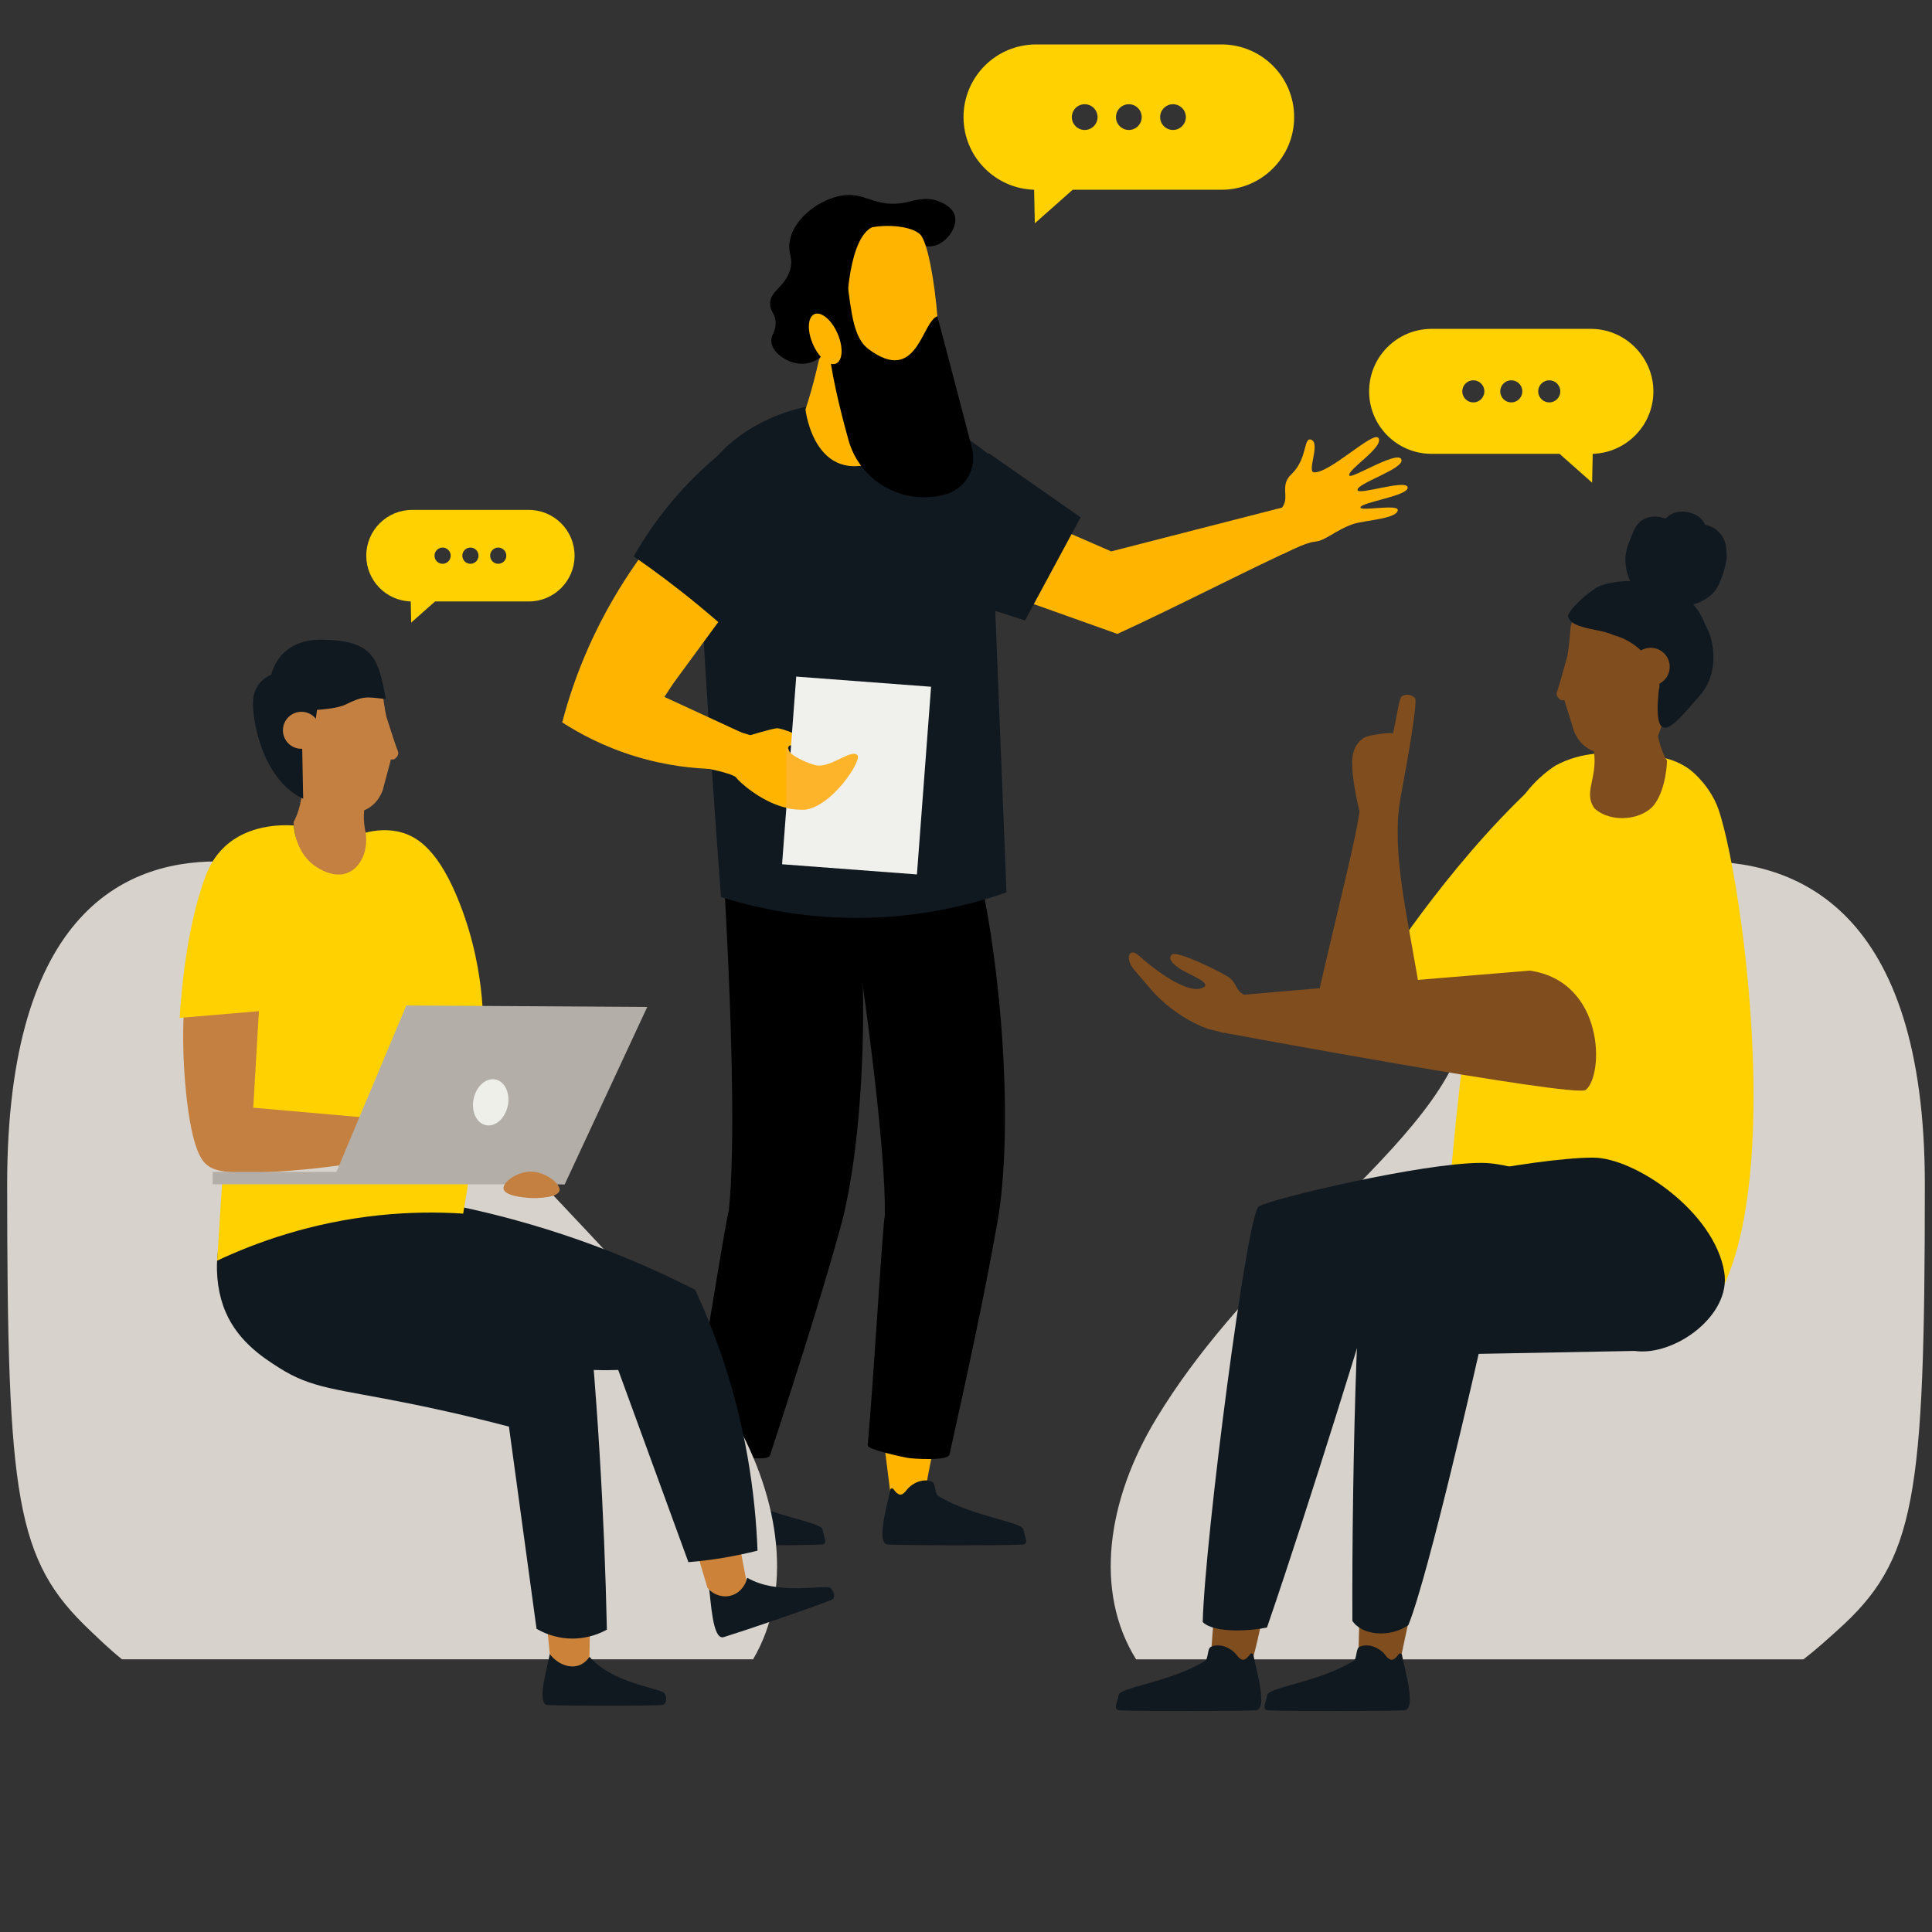 <?xml version="1.0" encoding="UTF-8"?>
<svg xmlns="http://www.w3.org/2000/svg" viewBox="0 0 1080 1080">
  <rect x="0" y="0" width="1080" height="1080" fill="#333333" stroke="none"/>
  <defs>
    <style>
      .cls-1, .cls-2 {
        fill-rule: evenodd;
      }

      .cls-1, .cls-2, .cls-3, .cls-4, .cls-5, .cls-6, .cls-7, .cls-8, .cls-9, .cls-10, .cls-11, .cls-12, .cls-13, .cls-14 {
        stroke-width: 0px;
      }

      .cls-1, .cls-4 {
        fill: #101820;
      }

      .cls-2, .cls-11 {
        fill: #ffb500;
      }

      .cls-5 {
        fill: #c48041;
      }

      .cls-6 {
        fill: #cc8339;
      }

      .cls-7 {
        fill: #d7d2cb;
      }

      .cls-8 {
        fill: #b4aea9;
      }

      .cls-9 {
        fill: #7f4d1e;
      }

      .cls-10 {
        fill: #fdb42b;
      }

      .cls-12 {
        fill: #ffd100;
      }

      .cls-13 {
        fill: #eeefe8;
      }

      .cls-14 {
        fill: #f0f0ec;
      }
    </style>
  </defs>
  <g id="Layer_7" data-name="Layer 7">
    <path class="cls-11" d="M756.35,292.95c-9.68,3.37-15.41,9.33-21.2,9.83-5.77.53-17.93,6.9-17.93,6.9,0,0-6.89-4.6-8.22-18.94,0,0,3.84-2.08,7.67-6.99,4.59-5.88-1.69-12.13,5.29-18.72,9.31-8.79,6.46-21.72,11.42-19.02,4.44,2.42-2.66,17.55.99,17.99,8.53,1.03,33.43-23.47,36.2-19.14,3.27,5.11-17.72,17.84-16.29,20.95,1.03,2.24,26.43-13.93,29.02-9.19,2.87,5.25-25.9,13.75-24.37,17.47,1.08,2.63,26.61-6.09,27.91-1.84,1.49,4.86-26.15,8.45-26.36,11.41-.16,2.33,21.22-2.09,20.89,1.51-.46,4.96-18.83,5.65-25.02,7.8Z"/>
    <g id="Legs">
      <path class="cls-11" d="M414.37,811.59c1.52.47,3.3.36,5.15.07-4.55,9.43-9,18.9-13.27,28.42-8.24-.72-11.24-1.85-18.45-5.22,1.17-10.73,2.1-22,3.3-33.43,6.95,4.86,15.23,8.38,23.28,10.16Z"/>
      <path class="cls-11" d="M518.24,803.31c1.61.19,3.31-.23,5.05-.83-2.13,10.02-4.16,20.06-5.98,30.12-8.24.73-10.98,9.4-18.86,7.36-1.5-10.7-3.84-31.14-5.48-42.53,7.99,3.55,16.96,5.54,25.27,5.88Z"/>
      <path class="cls-3" d="M407.55,676.25l-.1-.02c3.61-33.51,1.76-109.77-3.22-192.27,25.24-3.96,47.16-3.61,72.82-2.81,9.43,64.4,6.37,156.08-7.4,205.64-11.5,41.39-26.08,86.42-39.21,126.77-1.19,3.67-20.87.36-23.53-.4-2.6-.74-21.94-6.79-21.5-9.12,6.28-32.63,20.29-122.76,22.14-127.79Z"/>
      <path class="cls-3" d="M494.74,678.63h-.1c.36-33.71-8.84-109.44-21.75-191.07,24.74-6.38,46.6-8.14,72.21-9.83,15.6,63.19,21.4,154.73,12.48,205.4-7.45,42.31-17.62,88.54-26.8,129.96-.83,3.76-20.74,2.37-23.46,1.87-2.66-.49-22.5-4.64-22.28-7,3.1-33.08,8.35-124.15,9.7-129.33Z"/>
    </g>
    <g>
      <path class="cls-4" d="M403.51,827.68c1.91-.28,3.83-.08,5.53.81,1.73.91,1.26,6.54,2.93,7.58,19.19,11.88,47.15,14.53,47.85,18.98.66,4.21,3.35,8.23-.65,8.39-16.14.65-62.86.42-75.04,0-7.11-.25-.02-23.38,1.23-30.61.14-.84,1.21-1.11,1.74-.44,1.04,1.3,2.84,3.8,4.8,2.95,1.63-.71,2.43-2.31,3.61-3.52,1.98-2.03,4.96-3.69,7.99-4.14Z"/>
      <path class="cls-4" d="M515.79,827.68c1.91-.28,3.83-.08,5.53.81,1.73.91,1.26,6.54,2.93,7.58,19.19,11.88,47.15,14.53,47.85,18.98.66,4.21,3.35,8.23-.65,8.39-16.14.65-62.86.42-75.04,0-7.11-.25-.02-23.38,1.23-30.61.14-.84,1.21-1.11,1.74-.44,1.04,1.3,2.84,3.8,4.8,2.95,1.63-.71,2.43-2.31,3.61-3.52,1.98-2.03,4.96-3.69,7.99-4.14Z"/>
    </g>
    <path class="cls-4" d="M403.04,501.45c18.87,5.94,47.82,12.64,83.43,11.57,32.22-.97,58.39-7.94,76.16-14.19-3.26-81.56-6.51-163.12-9.77-244.68,0,0-23.6-20.37-55.25-28.9-9.38-2.53-20.17-.43-31.33.12-8.27.4-16.12,1.82-23.42,3.97-28.67,8.46-48.76,28.35-51.81,43.96-3.83,19.58,11.99,228.15,11.99,228.15Z"/>
    <path class="cls-11" d="M411.74,434.92c1.06,1.69,13.26,13.08,27.12,16.48,15.26,2.21,37.69-17.77,36.1-21.13-2.17-4.58-15.6,2.64-23.16-.67-3.75-1.64-12.43-9.43-11.06-12.07,1.4-2.63,6.52,1.28,11.7,2.28,3.42.68,4.69-2.91,4.69-2.91l-8.01-4.58s-12.01-5.56-15.02-5.2c-3,.34-14.7,3.84-14.7,3.84l-18.51-5.62-10.41,23.32s19.44,3.32,21.27,6.25Z"/>
    <path class="cls-11" d="M408.67,255.93c16.36,15.44,11.4,59.33,4.6,75.79l-36.77,50.13c-1.7,2.58-3.4,5.15-5.09,7.73,14.54,6.71,29.09,13.43,43.63,20.14-5.14,6.72-10.28,13.45-15.42,20.17-11.25-.22-26.7-1.69-44.23-7.01-17.78-5.4-31.58-12.9-41.11-19.05,1.77-6.77,3.85-13.67,6.28-20.66,20.01-57.58,56.07-99.11,88.11-127.24Z"/>
    <path class="cls-11" d="M457.48,202.51s-2.62,12.4-7.21,26.38c0,0,5.23,47.41,46.52,26.3,0,0-5.83-30.16-1.3-45.33,4.54-15.17-33.6-26.77-38.02-7.35Z"/>
    <path class="cls-2" d="M579.96,290.29c13.74,5.98,27.47,11.96,41.21,17.94l95.5-24.49c3.23,9,9.48,11.21,12.66,20.26-35.81,16.44-68.9,33.91-104.71,50.36-22.28-7.95-44.57-15.89-66.85-23.84,7.4-13.41,14.8-26.82,22.19-40.23Z"/>
    <path class="cls-3" d="M507.23,112.95c-19.04,4.22-23.31-7.08-39.2-3.09-11.91,2.99-24.4,13.08-26.55,24.69-1.36,7.38,2.52,9.67-.09,17.14-3.26,9.34-11.18,11.12-10.88,18.45.18,4.43,3.12,5.13,3.08,10.64-.05,5.47-2.96,6.49-2.37,10.64.92,6.37,8.62,9.88,9.69,10.35,1.39.61,6.44,2.74,12.4.8,1.47-.48,5.21-1.92,8-5.6,4.4-5.8,4.1-14.07,1.6-19.61-1.8-3.99-3.78-4.44-4.8-8.8-.32-1.36-1.38-5.91.8-9.6,2.31-3.92,5.81-2.7,10.4-6,6.95-5,4.47-11.75,11.2-18.01,4.94-4.59,11.07-5.42,12.4-5.6,13.67-1.85,19.58,10.78,29.61,8,6.99-1.93,12.85-10.47,11.24-16.7-1.41-5.45-8.22-7.86-9.57-8.33-6.67-2.36-12.46-.38-16.98.62Z"/>
    <path class="cls-11" d="M464.98,145.56c-5.48,43.65,4.11,78.29,7.36,85.29,6.51,14,45.01,8.56,48.6,2.08,9.22-16.66,1.61-94.08-6.64-101.96-8.25-7.88-46.55-7.49-49.32,14.59Z"/>
    <path class="cls-3" d="M473.38,156.19l-10.22,35.5c.86,14.5,6.15,36.31,11.14,54.26,6.36,22.87,29.8,36.42,52.85,30.74.27-.07.53-.13.79-.2,11.5-2.89,18.43-14.58,15.42-26.04l-19.34-73.68c-8.87,3.03-11.22,38.75-38.5,18.39-8.49-6.34-9.51-20.2-12.13-38.97Z"/>
    <path class="cls-3" d="M473.44,194.39c-1.56-29.25,2.13-61.3,13.95-67.33,0,0-29.17-3.52-35.36,21.29-6.19,24.81,11.47,49.04,11.47,49.04l9.94-3Z"/>
    <path class="cls-11" d="M468.62,187.48c-3.03-7.73-8.77-13.13-12.81-12.06-4.04,1.07-4.85,8.21-1.82,15.94,3.03,7.73,8.77,13.13,12.81,12.06,4.04-1.07,4.85-8.21,1.82-15.95Z"/>
    <path class="cls-4" d="M424.79,237.8c-12.68,7.85-28.96,19.81-44.8,37.45-11.44,12.74-19.75,25.22-25.74,35.76,11.61,8.04,23.76,17.11,36.19,27.35,8.9,7.32,17.17,14.6,24.84,21.74,5.78-17.1,11.73-40.76,12.94-69.35.87-20.57-.94-38.53-3.43-52.94Z"/>
    <path class="cls-4" d="M604.07,289.18c-8.7-6.08-17.41-12.15-26.11-18.23-8.49-5.93-16.98-11.85-25.47-17.78-1.03,28.55-17.42,52.61-18.45,81.16,7.86,2.67,31.08,9.85,38.94,12.52,10.37-19.23,20.73-38.45,31.1-57.68Z"/>
  </g>
  <g id="Layer_6" data-name="Layer 6">
    <path class="cls-7" d="M1008.12,927.57c8.06-6.17,14-11.76,18.82-16.06,44.07-39.32,48.99-73.68,49.06-249.19.07-154.2-71.65-182.72-129.5-180.66-19.51.7-37.43,4.87-50.5,8.88-.15.04-.3.09-.45.14-.39.12-.78.24-1.16.36-.65.2-1.28.41-1.9.61-1.06.35-2.07.68-3.05,1.02-.83.28-1.63.57-2.41.84-.84.3-1.65.59-2.41.87-.77.28-1.5.56-2.19.83-1.72.66-3.19,1.25-4.35,1.74-2.2.91-3.39,1.47-3.39,1.47,0,0-9.55,9.97-22.4,27.74-3.74,5.17-7.76,11-11.9,17.44-5.2,8.06-10.58,17.06-15.87,26.91-2.81,5.24-5.6,10.73-8.31,16.43-.83,1.75-1.65,3.52-2.47,5.3-3.44,7.55-7.94,15.06-13.28,22.61-12.68,17.92-30.12,36.08-49.42,55.51-20.93,21.09-44.05,43.68-65.61,69.11-13.97,16.47-27.29,34.13-38.95,53.34-27.74,45.72-35.01,96.87-11.4,134.77h373.04Z"/>
    <path class="cls-7" d="M50.39,911.51c4.55,4.3,10.18,9.89,17.8,16.06h352.78c22.32-37.9,15.46-89.05-10.78-134.77-11.03-19.21-23.63-36.88-36.84-53.34-20.39-25.43-42.25-48.02-62.05-69.11-18.25-19.43-34.75-37.58-46.73-55.51-5.06-7.55-9.31-15.06-12.56-22.61-.77-1.79-1.55-3.56-2.33-5.3-2.56-5.7-5.2-11.19-7.86-16.43-5-9.85-10.09-18.85-15-26.91-3.92-6.44-7.72-12.26-11.26-17.44-12.16-17.77-21.18-27.74-21.18-27.74,0,0-1.13-.56-3.21-1.47-1.1-.49-2.49-1.08-4.12-1.74-.65-.27-1.34-.54-2.07-.83-.72-.28-1.48-.57-2.28-.87-.73-.27-1.49-.55-2.27-.84-.92-.34-1.89-.67-2.88-1.02-.59-.2-1.19-.41-1.8-.61-.36-.12-.73-.24-1.1-.36-.14-.04-.28-.09-.42-.14-12.36-4-29.31-8.18-47.76-8.88-54.7-2.06-122.53,26.46-122.47,180.66.07,175.51,4.72,209.86,46.39,249.19Z"/>
    <path class="cls-12" d="M889.35,183.84h-89.07c-19.3,0-34.93,15.62-34.93,34.93s15.62,34.93,34.93,34.93h71.52l18.21,16.13.33-16.13c18.8-.58,33.92-15.96,33.92-34.93s-15.62-34.93-34.93-34.93ZM823.6,224.95c-3.41,0-6.18-2.77-6.18-6.18s2.77-6.18,6.18-6.18,6.18,2.77,6.18,6.18-2.77,6.18-6.18,6.18ZM844.82,224.95c-3.41,0-6.18-2.77-6.18-6.18s2.77-6.18,6.18-6.18,6.18,2.77,6.18,6.18-2.77,6.18-6.18,6.18ZM866.04,224.95c-3.41,0-6.18-2.77-6.18-6.18s2.77-6.18,6.18-6.18,6.18,2.77,6.18,6.18-2.77,6.18-6.18,6.18Z"/>
    <path class="cls-12" d="M204.75,310.63c0,13.9,11.08,25.16,24.86,25.59l.24,11.82,13.35-11.82h52.4c14.14,0,25.59-11.45,25.59-25.59s-11.45-25.59-25.59-25.59h-65.26c-14.14,0-25.59,11.45-25.59,25.59ZM273.99,310.63c0-2.5,2.03-4.53,4.53-4.53,2.5,0,4.53,2.03,4.53,4.53s-2.03,4.53-4.53,4.53c-2.5,0-4.53-2.03-4.53-4.53ZM258.44,310.63c0-2.5,2.03-4.53,4.53-4.53,2.5,0,4.53,2.03,4.53,4.53s-2.03,4.53-4.53,4.53c-2.5,0-4.53-2.03-4.53-4.53ZM242.89,310.63c0-2.5,2.03-4.53,4.53-4.53s4.53,2.03,4.53,4.53-2.03,4.53-4.53,4.53c-2.5,0-4.53-2.03-4.53-4.53Z"/>
    <path class="cls-12" d="M538.62,65.46c0,22.06,17.59,39.94,39.45,40.62l.39,18.75,21.18-18.75h83.18c22.45,0,40.62-18.17,40.62-40.62,0-22.45-18.17-40.62-40.62-40.62h-103.59c-22.45,0-40.62,18.17-40.62,40.62ZM648.52,65.46c0-3.97,3.22-7.19,7.19-7.19s7.19,3.22,7.19,7.19-3.22,7.19-7.19,7.19-7.19-3.22-7.19-7.19ZM623.84,65.46c0-3.97,3.22-7.19,7.19-7.19s7.19,3.22,7.19,7.19-3.22,7.19-7.19,7.19-7.19-3.22-7.19-7.19ZM599.16,65.46c0-3.97,3.22-7.19,7.19-7.19,3.97,0,7.19,3.22,7.19,7.19s-3.22,7.19-7.19,7.19-7.19-3.22-7.19-7.19Z"/>
  </g>
  <g>
    <path class="cls-4" d="M329.51,926.13c12.41,14.5,38.28,17.52,41.58,20.09,1.57,1.22,2.33,6.78-1.39,6.93-15,.6-52.19.39-63.51,0-6.61-.23-.02-21.73,1.14-28.45.13-.78,1.13-1.03,1.62-.41.96,1.21,13.38,9.88,20.55,1.84Z"/>
    <path class="cls-4" d="M417.78,882.01c16.46,9.66,41.9,4.07,45.86,5.42,1.89.64,4.42,5.65.95,7-13.98,5.46-49.21,17.4-60.03,20.73-6.32,1.94-7.11-20.54-8.21-27.27-.13-.78.73-1.34,1.4-.92,1.31.83,15.87,4.97,20.02-4.97Z"/>
    <path class="cls-6" d="M330.05,893.58c-.18,10.85-.36,21.7-.54,32.55-.97,1.48-2.78,3.66-5.7,4.75-5.24,1.95-11.93-.46-16.47-6.18-1.24-12.52-2.49-25.04-3.73-37.55,8.81,2.14,17.62,4.29,26.44,6.43Z"/>
    <path class="cls-6" d="M417.23,883.66c-2.16-11.38-4.33-22.76-6.49-34.14-8.57,1.03-17.15,2.06-25.72,3.1,3.49,11.67,6.99,23.34,10.48,35.01,3.29,3.95,8.52,5.63,13.26,4.28,6.17-1.76,8.29-7.71,8.47-8.24Z"/>
    <path class="cls-4" d="M217.75,667.73c38.62,5.24,83.83,15.54,131.87,35.34,13.85,5.71,26.85,11.76,39,17.96,4.83,10.39,9.47,21.62,13.71,33.69,14.69,41.83,19.92,80.53,21.13,112.09-6,1.52-12.55,2.93-19.61,4.1-6.74,1.11-13.11,1.86-19.03,2.34-13.08-35.81-26.15-71.62-39.23-107.44-15.61.62-39.7-.54-66.45-10.83-50.23-19.33-76.11-57.93-84.74-72.26,7.78-5,15.57-10,23.35-15Z"/>
    <path class="cls-4" d="M212.21,692.59c28.38,13.03,58.15,28.41,88.71,46.64,10.48,6.25,20.6,12.57,30.37,18.92,1.43,17.37,2.71,35.03,3.81,52.97,2.1,34.19,3.45,67.5,4.15,99.86-3.11,1.72-10.25,5.15-19.91,4.98-9.46-.16-16.35-3.67-19.41-5.48-5.14-37.67-10.29-75.33-15.43-113-23.82-6.25-43.17-10.41-55.75-12.94-40.82-8.23-54.25-8.2-72.68-19.91-9.19-5.84-24.73-15.71-31.36-34.85-6.51-18.77-4.81-47.51,13.94-60.23,19.81-13.44,54.67-6.29,73.58,23.05Z"/>
    <g>
      <path id="Head" class="cls-5" d="M160.33,396.35c2.6-23.37,51.94-28.57,53.47-10.08,1.07,10.08,2.22,14.47,2.22,14.47,0,0,4.99,15.81,6.32,18.92,1.33,3.11-2.22,4.88-2.22,4.88h-1.58l-4.65,17.35c-2.3,6.09-6.25,9.36-10.31,11.09-1.53,14.82,6.9,22.19.82,31.08-9.45,8.88-26.45,6.77-32.66-1.15-6.87-8.75-7.65-23.33-7.65-23.33,2.34-4.22,3.65-9.18,4.39-13.57-5.56-13.31-10.75-26.29-8.15-49.66Z"/>
      <path class="cls-1" d="M169.48,446.53c-23.43-11.01-29.08-46.17-27.92-56.13s10.15-13.27,10.15-13.27c0,0,3.66-20.36,29.17-19.54,27.83.6,30.71,10.5,34.74,33.2-11.11-1.27-12.38-1.88-22.52,3.09-4.83,2.36-15.89,2.93-15.89,2.93l-2.47,17.9-5.83,2.48.56,29.36Z"/>
      <circle class="cls-5" cx="168.49" cy="408.24" r="10.34"/>
    </g>
    <path class="cls-5" d="M102.63,567.77c-.4,10.38-.44,25.33,1.41,43.27,3.36,32.54,9.18,37.98,11.2,39.76,3.78,3.34,9.61,6.09,40.82,4.06,18.64-1.21,34.53-3.35,46.87-5.42,1.3-8.16,2.6-16.32,3.9-24.48-21.16-2.87-42.32-5.73-63.48-8.6.79-19.44,1.59-38.88,2.38-58.33-14.37,3.24-28.74,6.49-43.11,9.73Z"/>
    <path class="cls-12" d="M125.62,473.29c13.05-12.21,31.03-12.29,38.59-11.86.14,1.97,1.34,16.2,12.95,23.38,2.19,1.35,10.02,6.22,17.51,2.96,7-3.05,11.28-12.13,9.72-22.31,5.19-1.32,12.92-2.41,21.15.21,8.03,2.56,19.86,9.7,31.46,39.39,8.09,20.69,11.14,39.46,12.34,52.62.03.35.57,6.32.75,12.79.98,34.87-8.09,90.05-11.16,107.95-13.84-.89-29.68-.89-47.05.93-38.07,4-68.84,15.2-90.51,25.37,1.01-15.67,2.03-31.35,3.04-47.02,21.35-.6,42.7-1.21,64.05-1.81,6.13-10.31,12.26-20.62,18.39-30.93-21.76-1.91-43.51-3.83-65.27-5.74,1.05-17.99,2.09-35.97,3.14-53.96-14.77,1.25-29.53,2.5-44.3,3.75,1.01-15.79,4.02-50.45,14.07-78.09,1.9-5.23,4.85-11.76,11.14-17.64Z"/>
    <rect class="cls-8" x="118.9" y="655.1" width="196.8" height="6.92"/>
    <path class="cls-8" d="M186.44,658.98c13.57-32.31,27.13-64.61,40.7-96.92,44.89.28,89.78.56,134.68.84-15.37,33.04-30.75,66.08-46.12,99.12-43.08-1.02-86.17-2.03-129.25-3.05Z"/>
    <path class="cls-13" d="M283.83,618.23c-1.5,7.04-6.97,11.85-12.24,10.73-5.26-1.12-8.32-7.73-6.82-14.78,1.5-7.04,6.97-11.85,12.24-10.73,5.26,1.12,8.32,7.73,6.82,14.78Z"/>
    <path class="cls-5" d="M312.8,665.37c.51-3.78-8.23-10.77-16.9-10.4-7.36.32-14.83,5.96-14.44,9.47.46,4.16,11.92,5.03,13.77,5.17,6.01.45,17.03-.23,17.57-4.24Z"/>
    <path class="cls-12" d="M866.15,431.41l-13.62,124.68c-9.71,15.56-43.65,27.95-43.65,27.95l-34.92-44.11s41.68-65.06,92.19-108.52Z"/>
    <path class="cls-9" d="M795.1,562.8c-7.82-49.61-15.96-78.05-13.27-110.53-4.68-.02-13.74-1.02-21.59-1.04-1.66,21.11-32.18,130.85-26.81,131.33,31.46,2.82,64.05-4.64,61.67-19.76Z"/>
    <path class="cls-12" d="M932.38,749.64c77.58-22.88,40.82-270.45,26.86-300.74-5.67-12.3-14.86-18.89-14.86-18.89-9.64-6.91-19.76-7.66-31.29-8.53-12.91-.97-28.26-1.73-43.33,6.36,0,0-11.09,6.47-19.33,18.99-15.15,22.99-31.04,107.1-40.4,221.79,63.87,78.08,100.67,87.41,122.35,81.01Z"/>
    <path class="cls-12" d="M935.57,426.92c23.79,5.1,41.22,69.02,29.94,101.65-8.64,24.97-30.62,72.93-78.9,90.62l-32.91-78.37c34.57-19.36,56.44-106.01,81.87-113.89Z"/>
    <path class="cls-9" d="M682.53,577.01s198.23,36.86,203.93,32.25c10.21-8.26,10.69-60.49-31.21-66.68,0,0-100.24,8.22-168.05,14.17-5.18.45-4.68,20.26-4.68,20.26Z"/>
    <path class="cls-9" d="M763.19,412.03c1.3-.68,11.83-2.75,15.53-2.06,2-8.93,3.37-19.25,4.67-20.48,2.17-2.04,6.25-1.13,7.7.94,1.45,2.07-5.35,40.68-5.76,42.15-1.22,7.19-3.14,15.94-3.94,24.5l-20.62-.69c-.8-1.92-5.01-20.05-4.82-28.81-.02-.07-.06-.12-.07-.19-.48-10.15,4.84-14.06,7.32-15.36Z"/>
    <path id="Hand" class="cls-9" d="M695.61,556.09c-5.01-2.17-4.24-7-9.19-10.13-4.97-3.14-27.95-14.46-31.12-12.46-1.86,1.17-1.95,3.88,3.97,7.83,5.93,3.95,20.41,8.76,11.92,11.25-6.32,1.85-19.8-5.21-34.66-18.46-5.66-5.04-7.83,2.25-2.25,8.3,1,1.09,3.36,4.08,8.9,10.44,8.57,9.83,19.42,17.43,31.58,22.15l9.35,2.39s11.64-21.24,11.5-21.3Z"/>
    <path class="cls-9" d="M709.57,892.81c-4.6,9.54-6.49,28.64-10.8,38.28-8.34-.73-13.18-3.1-22.16-3.77,1.18-10.86,2.33-31.64,3.54-43.2,7.03,4.92,27.54,8.98,29.42,8.69Z"/>
    <path class="cls-9" d="M784.95,895c1.62.19,3.35-.23,5.11-.84-2.15,10.14-7.03,32.07-8.88,42.25-8.34.74-13.3,1.18-21.27-.89-1.52-10.83,1.13-34.95-.53-46.48,8.09,3.59,17.16,5.6,25.57,5.95Z"/>
    <path class="cls-4" d="M703.69,674.37c7.29-4.28,90.76-24.24,124.33-24.31,23.31-.05,69.21,18.7,74.71,52.62,3.93,24.26-15.08,46.28-37.23,43.08l-100.08-14.43s-31.79,104.62-57.16,178.44c-7.39,1.68-29.29,3.67-35.93-3.05,1.17-46.2,24.75-228.47,31.36-232.35Z"/>
    <path class="cls-4" d="M766.17,671.43c5.61-6.88,90.76-24.24,124.34-24.31,23.31-.05,67.87,30.16,73.38,64.08,3.93,24.26-28,47.17-50.16,43.98l-87.15,1.64s-27.9,123.59-39.31,151.64c-10.16,7.09-25.8,5.89-31.28-2.38-.36-87.77,3.13-225.99,10.18-234.64Z"/>
    <path class="cls-4" d="M765.34,919.9c-1.93-.28-3.88-.08-5.59.82-1.75.92-1.28,6.62-2.97,7.67-19.42,12.02-47.71,14.71-48.41,19.21-.67,4.26-3.39,8.33.65,8.49,16.33.65,63.61.43,75.93,0,7.19-.25.02-23.66-1.24-30.98-.15-.85-1.23-1.12-1.76-.45-1.05,1.31-2.87,3.85-4.86,2.99-1.65-.71-2.46-2.34-3.65-3.57-2-2.05-5.02-3.73-8.08-4.19Z"/>
    <path class="cls-4" d="M682.29,919.9c-1.93-.28-3.88-.08-5.59.82-1.75.92-1.28,6.62-2.97,7.67-19.42,12.02-47.71,14.71-48.41,19.21-.67,4.26-3.39,8.33.65,8.49,16.33.65,63.61.43,75.93,0,7.19-.25.02-23.66-1.24-30.98-.15-.85-1.23-1.12-1.76-.45-1.05,1.31-2.87,3.85-4.86,2.99-1.65-.71-2.46-2.34-3.65-3.57-2-2.05-5.02-3.73-8.08-4.19Z"/>
    <g>
      <path id="Head-2" data-name="Head" class="cls-9" d="M933.19,360.1c-3.61-23.92-54.53-27.27-55.35-8.21-.7,10.41-1.7,14.96-1.7,14.96,0,0-4.49,16.45-5.73,19.7-1.25,3.25,2.48,4.93,2.48,4.93l1.62-.06,5.47,17.64c2.61,6.16,6.8,9.37,11.04,10.98,2.17,15.17-6.2,23.08.41,31.98,10.07,8.75,27.45,5.89,33.52-2.49,6.71-9.27,6.92-24.29,6.92-24.29-2.57-4.24-4.12-9.29-5.06-13.77,5.18-13.9,9.99-27.45,6.38-51.37Z"/>
      <path class="cls-1" d="M895.07,327.27c5.25-1.83,12.93-2.68,16.19-2.43-2.02-4.35-2.94-9.24-2.53-14.06.4-4.68,2.32-8.73,4.09-12.96.81-1.95,1.74-3.9,3.19-5.42,1.47-1.55,3.36-2.61,5.37-3.16,2.06-.56,4.23-.61,6.32-.25.93.16,1.77.55,2.68.74.93.2,1.36-.39,2.01-1,1.56-1.46,3.9-2.25,5.93-2.57,2.28-.37,4.67-.11,6.89.55,2.16.65,4.25,1.76,5.85,3.44.72.75,1.37,1.6,1.81,2.56.18.39.22.63.62.76.37.12.8.11,1.19.22,3.72,1.1,6.97,3.81,8.82,7.38,1.08,2.08,1.7,5.8,1.73,10,.03,4.2-3.32,15.28-6.7,19.4-3.02,3.68-7.57,6.21-12.01,7.42,3.11,3.28,5.25,7.45,6.89,11.72,4.3,6.86,8.53,25.87-3.21,39.17-12.46,14.08-26.8,33.82-22.91-3.18,2.47-8.29-7.7-25.68-24.96-30.48-6.24-2.84-13.29-2.93-19.68-5.32-1.67-.62-3.37-1.34-4.63-2.7-.53-.57-1.15-1.3-1.38-2.07-.3-1.01.32-1.89.8-2.7,2.53-4.32,12.4-13.22,17.65-15.05Z"/>
      <circle class="cls-9" cx="922.75" cy="372.75" r="10.63"/>
    </g>
    <rect class="cls-14" x="441.01" y="380.93" width="75.6" height="105.21" transform="translate(33.96 -34.78) rotate(4.31)"/>
    <path class="cls-10" d="M439.53,418.41v33.33c3.37.65,6.91,1.03,10.42.91,15.48-2,31.89-27.59,29.42-30.43-3.36-3.87-14.48,6.83-22.75,5.66-4.1-.58-16.41-6.1-15.79-9.05l-1.3-.42Z"/>
  </g>
</svg>